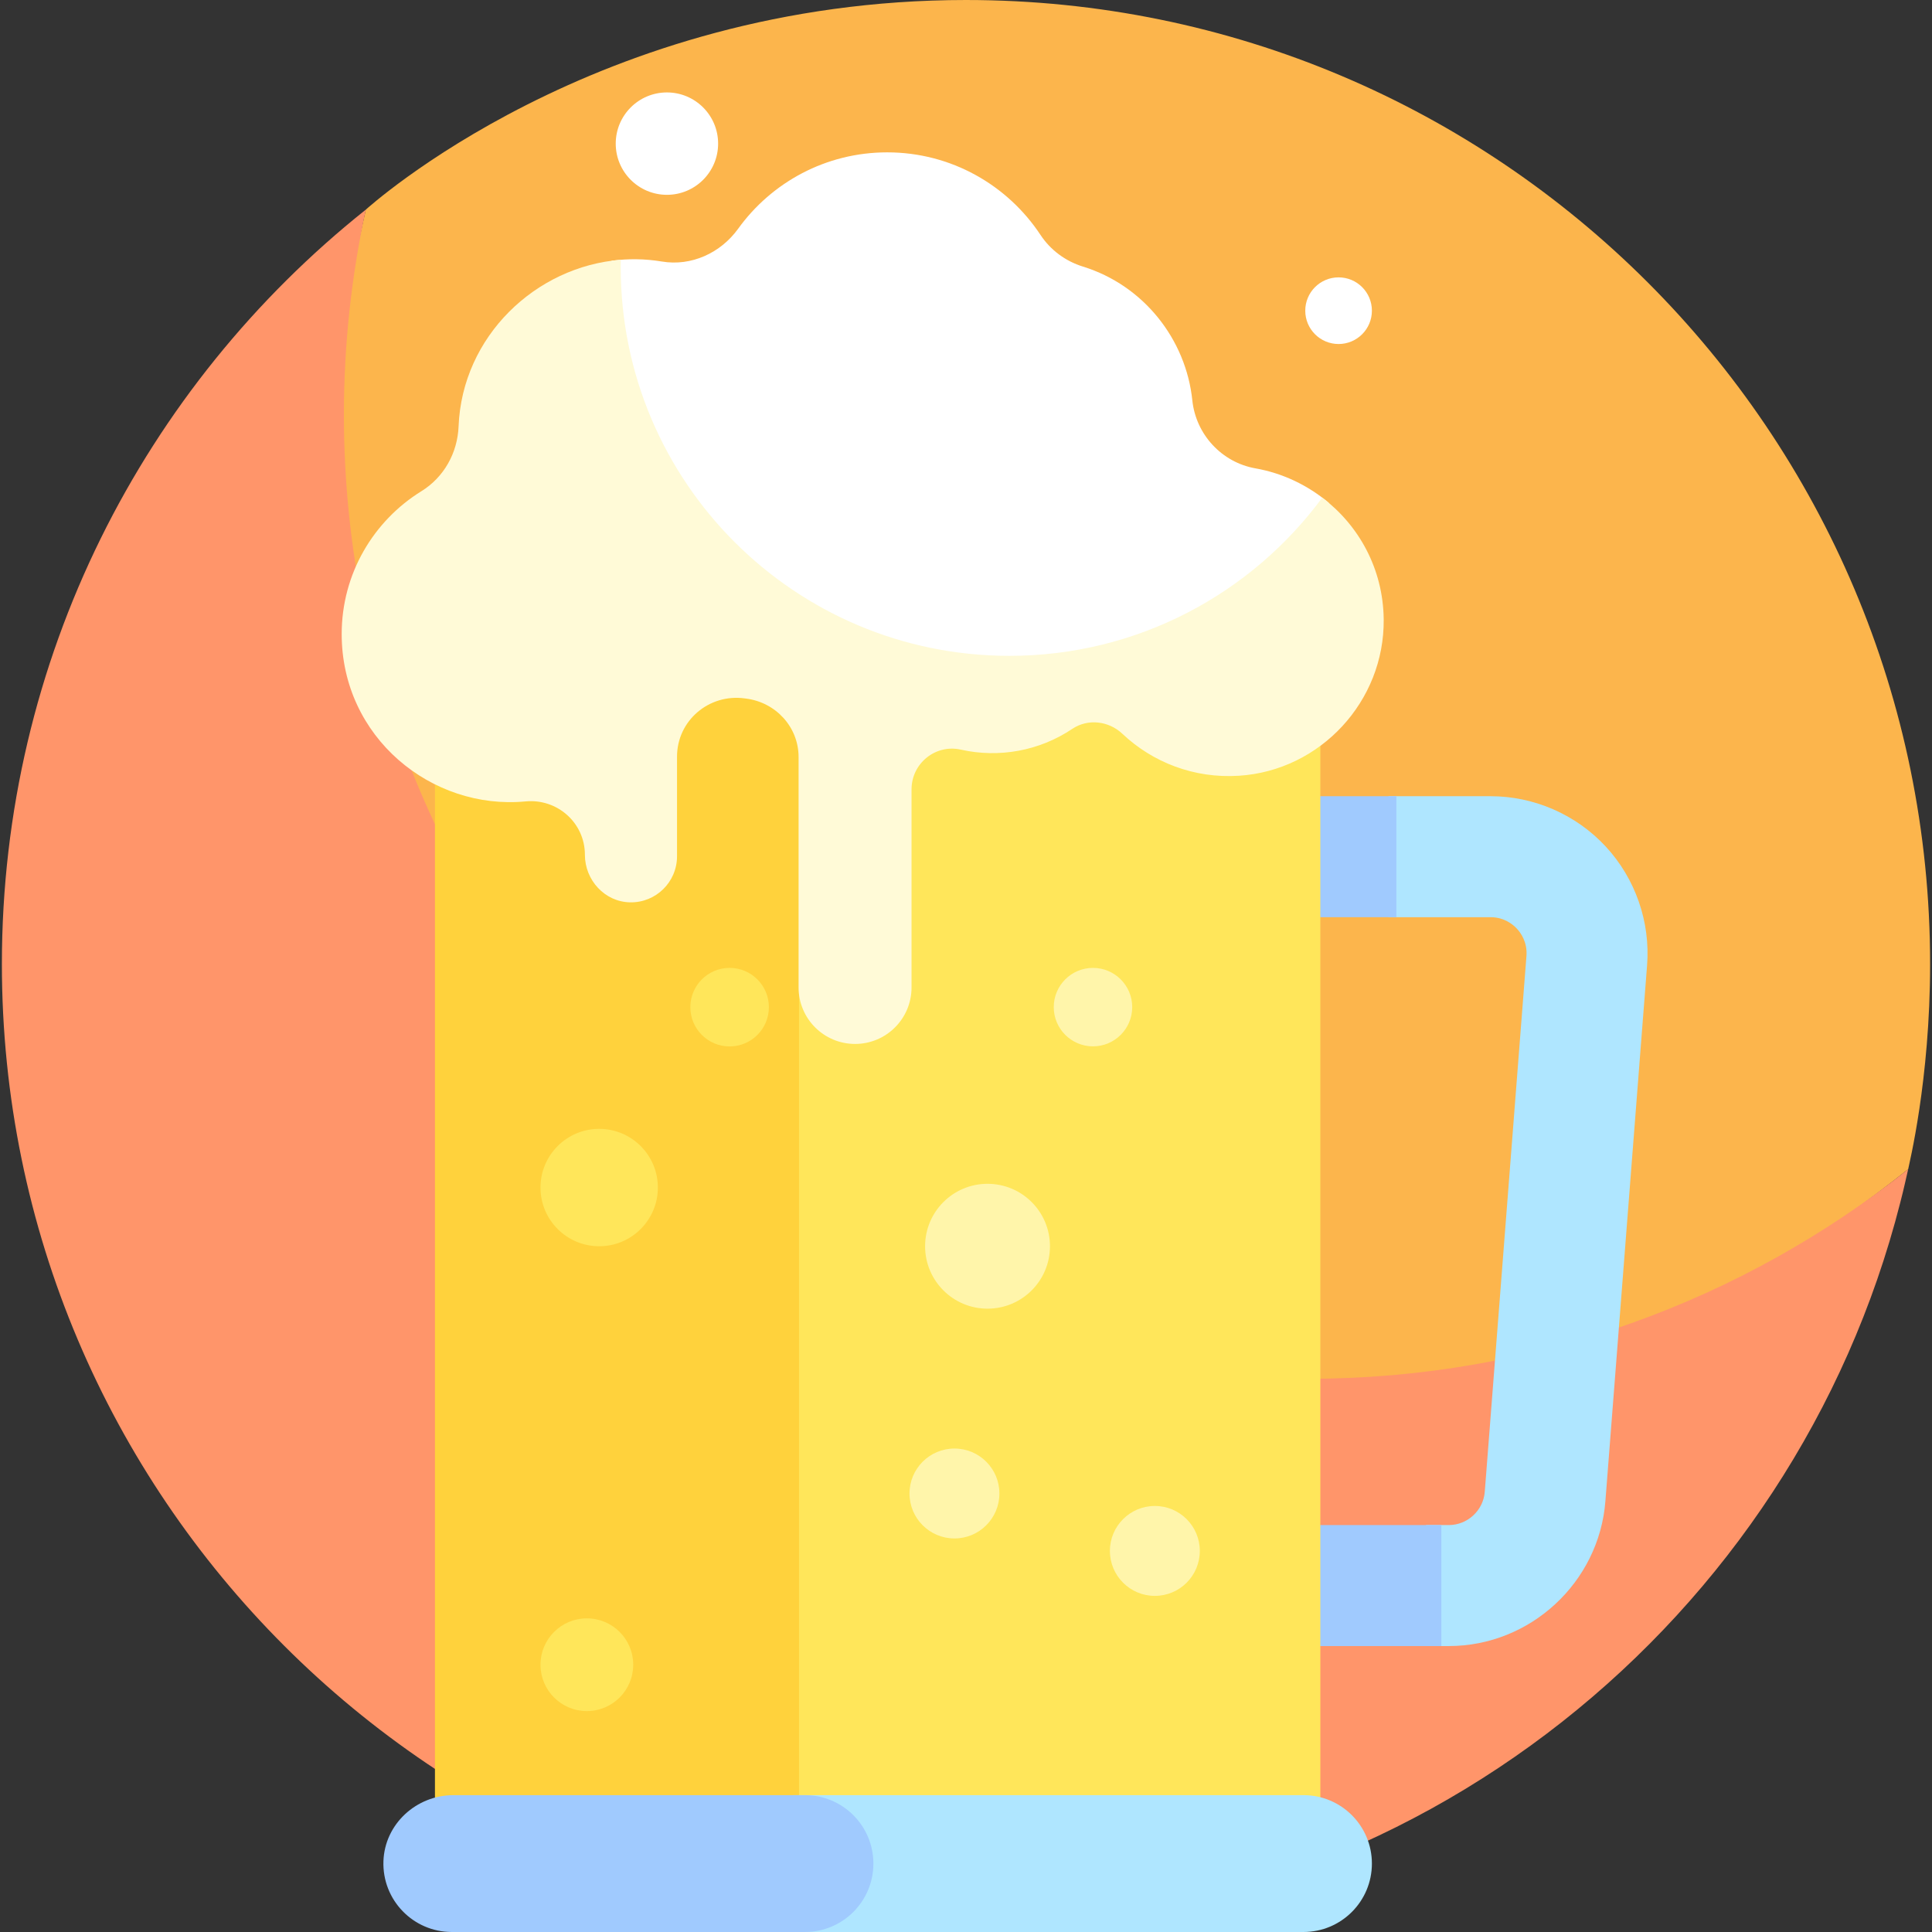 <svg id="Layer_1" enable-background="new 0 0 511 511" height="512" viewBox="0 0 511 511" width="512" xmlns="http://www.w3.org/2000/svg"><rect x="0" y="0" width="511" height="511" fill="#333333" stroke="none"/><g><g><path d="m502.593 318.121c.236-.91.463-1.826.688-2.743-.222.917-.455 1.83-.688 2.743z" fill="#afe6ff"/><path d="m255.5 0c-98.131 0-158.574 55.347-158.741 55.441-3.787 17.481-10.374 42.85-10.374 61.465 0 140.833 118.763 254.972 259.596 254.972 60.017 0 115.159-27.944 158.719-62.639.178-1.087 5.8-23.477 5.8-54.239 0-140.833-114.167-255-255-255z" fill="#fcb54c"/><path d="m504.7 309.239c-43.559 34.696-98.724 55.441-158.741 55.441-140.833 0-255-114.167-255-255 0-18.615 2.013-36.757 5.8-54.239-.006.005-.011.01-.017.014-58.645 46.72-96.242 118.737-96.242 199.545 0 140.833 114.167 255 255 255 119.042 0 219.002-81.583 247.093-191.879.233-.913.466-1.826.688-2.743.107-.436 1.068-4.523 1.419-6.139z" fill="#ff956a"/></g><g><g><path d="m424.717 223.919c-7.836-8.471-18.949-13.328-30.489-13.328h-26.96v32h26.96c3.627 0 5.943 1.917 7 3.06 1.058 1.144 2.789 3.601 2.508 7.217l-11.026 141.705c-.384 4.933-4.561 8.797-9.508 8.797h-6.025v32h6.025c21.549 0 39.74-16.829 41.412-38.314l11.026-141.706c.895-11.506-3.086-22.962-10.923-31.431z" fill="#afe6ff"/></g><g><path d="m381.226 403.37h-54.402v-160.78h42.512v-32h-74.512v224.78h86.402z" fill="#a0cafe"/></g><path d="m203.365 173.932h145.858v314.815h-145.858z" fill="#ffe65a"/><path d="m115.041 173.932h96.293v314.815h-96.293z" fill="#ffd23c"/><path d="m344.759 474.803h-135.032v36.197h135.032c9.996 0 18.099-8.103 18.099-18.099s-8.103-18.098-18.099-18.098z" fill="#afe6ff"/><path d="m212.907 474.803h-92.969c-9.814 0-18.172 7.631-18.521 17.439-.366 10.296 7.872 18.758 18.087 18.758h93.403c9.996 0 18.099-8.103 18.099-18.099 0-9.995-8.103-18.098-18.099-18.098z" fill="#a0cafe"/><path d="m351.422 132.974c-5.497-4.63-12.174-7.827-19.378-9.099-8.91-1.573-15.745-8.983-16.682-17.982-1.682-16.146-12.867-30.408-28.931-35.383-4.596-1.423-8.573-4.356-11.224-8.371-8.689-13.159-23.602-21.844-40.551-21.844-16.234 0-30.601 7.966-39.419 20.2-4.624 6.416-12.374 9.979-20.175 8.676-4.492-.75-8.956-.782-13.288-.209-.163.956-.432 1.898-.781 2.81v61.201c0 24.473 19.839 44.312 44.312 44.312h55.48c.267-.01.534-.007.802 0h45.524c24.472 0 44.311-19.839 44.311-44.311z" fill="#fff"/><circle cx="176.397" cy="37.988" fill="#fff" r="13.541"/><circle cx="354.045" cy="82.175" fill="#fff" r="8.813"/><g fill="#fff5aa"><circle cx="289.086" cy="266.376" r="10.376"/><circle cx="261.194" cy="329.621" r="16.514"/><circle cx="305.451" cy="410.208" r="11.89"/><circle cx="252.447" cy="395.019" r="11.89"/></g><circle cx="158.478" cy="314.098" fill="#ffe65a" r="15.523"/><circle cx="192.977" cy="266.388" fill="#ffe65a" r="10.388"/><circle cx="155.219" cy="440.306" fill="#ffe65a" r="12.264"/><path d="m349.732 131.619c-18.715 25.378-48.818 41.845-82.771 41.845-56.765 0-102.782-46.017-102.782-102.782 0-.66.013-1.316.025-1.973-22.51 1.743-41.966 20.244-42.914 44.07-.279 7.011-3.867 13.448-9.834 17.139-12.652 7.825-21.083 21.82-21.083 37.79 0 27.36 23.832 46.621 48.629 44.26 8.397-.799 15.699 5.674 15.699 14.109 0 6.709 5.248 12.463 11.956 12.586 6.833.125 12.412-5.377 12.412-12.182v-26.358c0-9.527 8.455-16.692 17.894-15.404.112.015.224.03.337.044 7.9.996 13.922 7.528 13.922 15.491v60.922c0 8.25 6.688 14.937 14.937 14.937 8.25 0 14.937-6.688 14.937-14.937v-52.406c0-6.86 6.346-12.006 13.038-10.499 10.04 2.261 20.745.368 29.475-5.49 4.131-2.771 9.636-2.119 13.252 1.297 7.946 7.509 18.892 11.875 30.855 11.1 21.566-1.395 38.486-19.732 38.263-41.342-.138-13.426-6.611-24.924-16.247-32.217z" fill="#fffad7"/></g></g></svg>